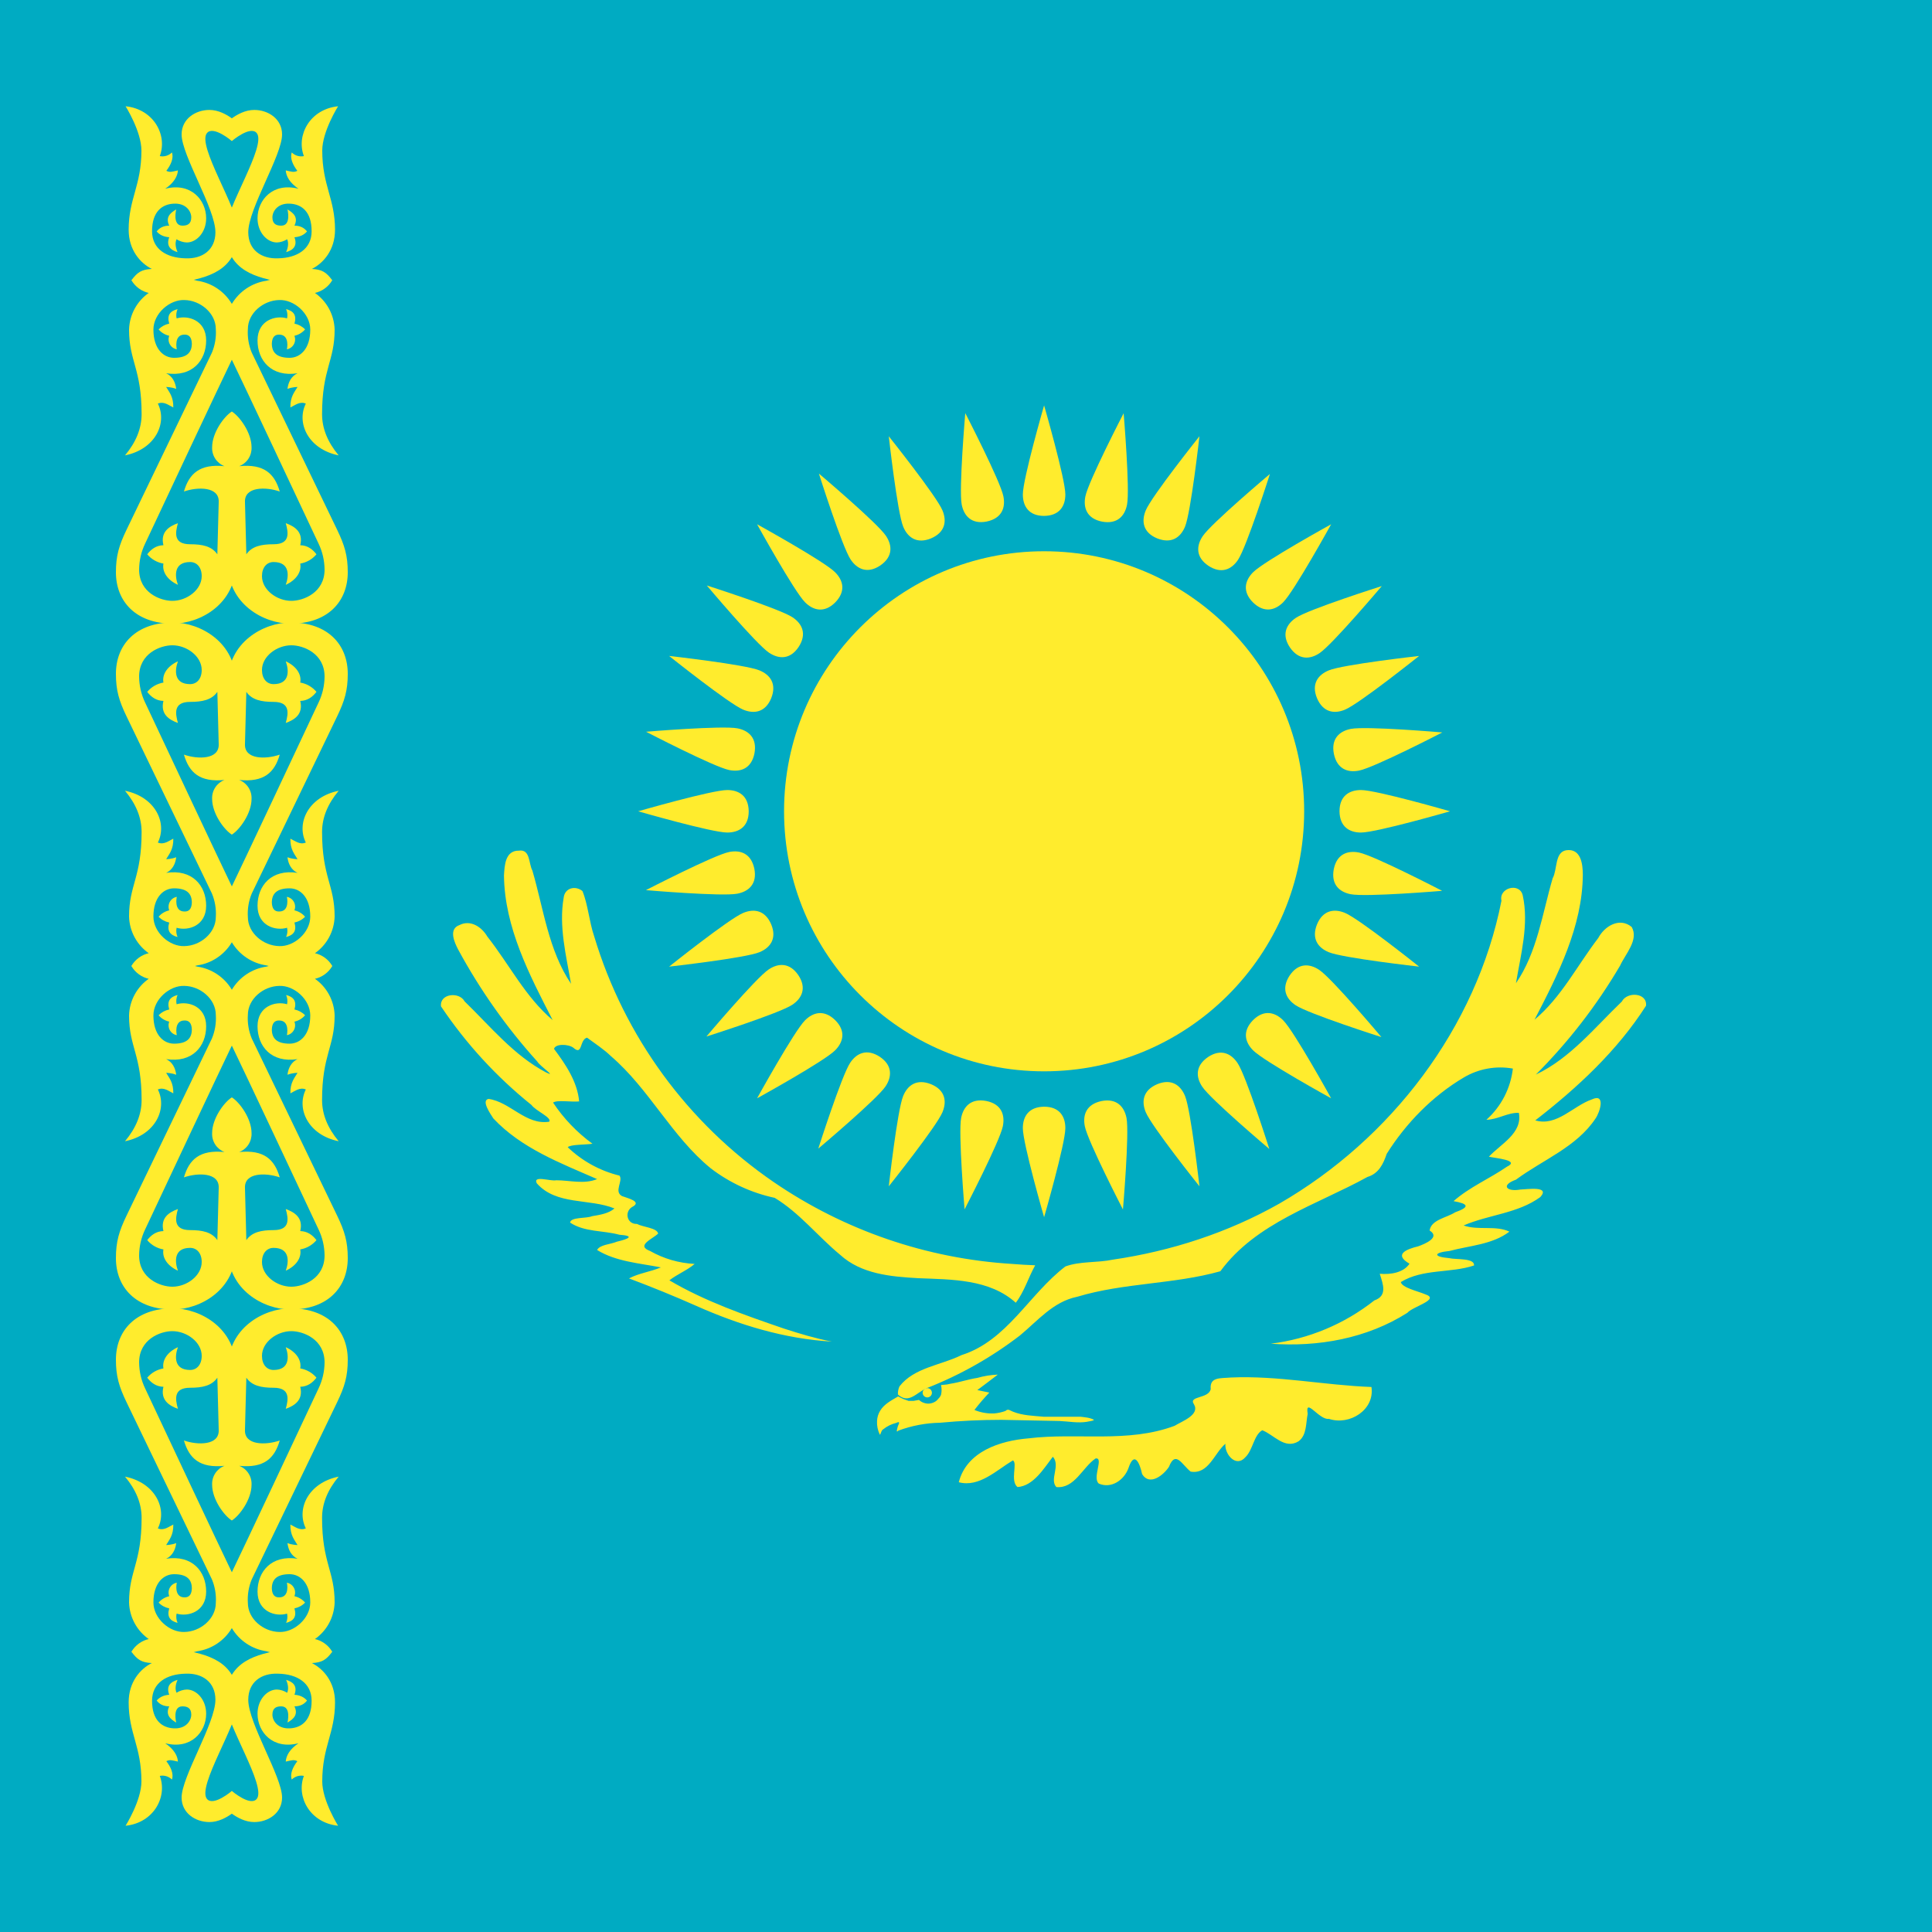 <svg width="64" height="64" viewBox="0 0 64 64" fill="none" xmlns="http://www.w3.org/2000/svg">
<g id="KZT" clip-path="url(#clip0_52_1573)">
<path id="Vector" d="M0 0H64V64H0V0Z" fill="#00ABC2"/>
<g id="Group">
<g id="Group_2">
<path id="Vector_2" d="M34.587 35.489C39.345 35.489 43.202 31.633 43.202 26.875C43.202 22.117 39.345 18.261 34.587 18.261C29.83 18.261 25.973 22.117 25.973 26.875C25.973 31.633 29.83 35.489 34.587 35.489Z" fill="#FFEC2D"/>
<g id="c">
<g id="b">
<path id="a" d="M34.587 17.09C35.099 17.083 35.291 16.763 35.291 16.379C35.291 15.867 34.587 13.429 34.587 13.429C34.587 13.429 33.883 15.867 33.883 16.379C33.883 16.763 34.075 17.09 34.587 17.09Z" fill="#FFEC2D"/>
<path id="a_2" d="M44.373 26.875C44.38 27.387 44.7 27.579 45.084 27.579C45.596 27.579 48.034 26.875 48.034 26.875C48.034 26.875 45.596 26.171 45.084 26.171C44.7 26.171 44.373 26.363 44.373 26.875Z" fill="#FFEC2D"/>
<path id="a_3" d="M34.587 36.661C34.075 36.667 33.883 36.987 33.883 37.371C33.883 37.883 34.587 40.322 34.587 40.322C34.587 40.322 35.291 37.883 35.291 37.371C35.291 36.987 35.099 36.661 34.587 36.661Z" fill="#FFEC2D"/>
<path id="a_4" d="M24.802 26.875C24.796 26.363 24.476 26.171 24.091 26.171C23.579 26.171 21.141 26.875 21.141 26.875C21.141 26.875 23.579 27.579 24.091 27.579C24.476 27.579 24.802 27.387 24.802 26.875Z" fill="#FFEC2D"/>
</g>
<g id="b_2">
<path id="a_5" d="M38.332 17.834C38.808 18.024 39.108 17.802 39.255 17.448C39.45 16.974 39.733 14.452 39.733 14.452C39.733 14.452 38.15 16.436 37.954 16.909C37.807 17.263 37.859 17.639 38.332 17.834Z" fill="#FFEC2D"/>
<path id="a_6" d="M43.628 30.62C43.438 31.095 43.66 31.395 44.015 31.542C44.488 31.738 47.01 32.021 47.01 32.021C47.01 32.021 45.027 30.437 44.554 30.241C44.199 30.094 43.824 30.147 43.628 30.62Z" fill="#FFEC2D"/>
<path id="a_7" d="M30.843 35.916C30.367 35.726 30.067 35.948 29.92 36.303C29.724 36.776 29.442 39.298 29.442 39.298C29.442 39.298 31.025 37.315 31.221 36.842C31.368 36.487 31.316 36.112 30.843 35.916Z" fill="#FFEC2D"/>
<path id="a_8" d="M25.547 23.13C25.737 22.655 25.515 22.355 25.16 22.208C24.687 22.012 22.165 21.729 22.165 21.729C22.165 21.729 24.148 23.313 24.621 23.509C24.976 23.656 25.351 23.603 25.547 23.13Z" fill="#FFEC2D"/>
</g>
<g id="b_3">
<path id="a_9" d="M41.507 19.956C41.873 20.313 42.236 20.223 42.507 19.951C42.869 19.589 44.096 17.367 44.096 17.367C44.096 17.367 41.873 18.593 41.511 18.956C41.24 19.227 41.145 19.594 41.507 19.956Z" fill="#FFEC2D"/>
<path id="a_10" d="M41.507 33.795C41.15 34.161 41.24 34.523 41.511 34.795C41.873 35.157 44.096 36.383 44.096 36.383C44.096 36.383 42.869 34.161 42.507 33.799C42.236 33.528 41.869 33.433 41.507 33.795Z" fill="#FFEC2D"/>
<path id="a_11" d="M27.668 33.795C27.302 33.437 26.939 33.528 26.668 33.799C26.306 34.161 25.079 36.383 25.079 36.383C25.079 36.383 27.302 35.157 27.663 34.795C27.935 34.523 28.03 34.157 27.668 33.795Z" fill="#FFEC2D"/>
<path id="a_12" d="M27.668 19.956C28.026 19.589 27.935 19.227 27.663 18.956C27.302 18.593 25.079 17.367 25.079 17.367C25.079 17.367 26.306 19.589 26.668 19.951C26.939 20.223 27.306 20.318 27.668 19.956Z" fill="#FFEC2D"/>
</g>
<g id="b_4">
<path id="a_13" d="M43.628 23.13C43.83 23.601 44.199 23.656 44.554 23.509C45.027 23.313 47.01 21.729 47.01 21.729C47.01 21.729 44.488 22.012 44.015 22.208C43.66 22.355 43.432 22.657 43.628 23.13Z" fill="#FFEC2D"/>
<path id="a_14" d="M38.332 35.916C37.862 36.118 37.807 36.487 37.954 36.842C38.15 37.315 39.733 39.298 39.733 39.298C39.733 39.298 39.45 36.776 39.255 36.303C39.108 35.948 38.805 35.72 38.332 35.916Z" fill="#FFEC2D"/>
<path id="a_15" d="M25.547 30.62C25.345 30.149 24.976 30.094 24.621 30.241C24.148 30.437 22.165 32.021 22.165 32.021C22.165 32.021 24.687 31.738 25.16 31.542C25.515 31.395 25.743 31.093 25.547 30.62Z" fill="#FFEC2D"/>
<path id="a_16" d="M30.843 17.834C31.313 17.633 31.368 17.263 31.221 16.909C31.025 16.436 29.442 14.452 29.442 14.452C29.442 14.452 29.724 16.974 29.92 17.448C30.067 17.802 30.37 18.03 30.843 17.834Z" fill="#FFEC2D"/>
</g>
</g>
<g id="c_2">
<g id="b_5">
<path id="a_17" d="M36.505 17.279C37.008 17.373 37.259 17.097 37.334 16.721C37.435 16.218 37.222 13.689 37.222 13.689C37.222 13.689 36.054 15.943 35.954 16.445C35.879 16.821 36.003 17.179 36.505 17.279Z" fill="#FFEC2D"/>
<path id="a_18" d="M44.183 28.793C44.089 29.296 44.365 29.547 44.742 29.622C45.244 29.722 47.773 29.51 47.773 29.51C47.773 29.51 45.52 28.342 45.018 28.241C44.641 28.166 44.284 28.29 44.183 28.793Z" fill="#FFEC2D"/>
<path id="a_19" d="M32.67 36.471C32.167 36.377 31.916 36.653 31.84 37.03C31.74 37.532 31.953 40.061 31.953 40.061C31.953 40.061 33.121 37.808 33.221 37.306C33.296 36.929 33.172 36.571 32.67 36.471Z" fill="#FFEC2D"/>
<path id="a_20" d="M24.992 24.958C25.086 24.454 24.809 24.203 24.433 24.128C23.931 24.028 21.402 24.24 21.402 24.24C21.402 24.24 23.655 25.409 24.157 25.509C24.534 25.584 24.891 25.46 24.992 24.958Z" fill="#FFEC2D"/>
</g>
<g id="b_6">
<path id="a_21" d="M40.031 18.743C40.46 19.023 40.798 18.864 41.011 18.545C41.296 18.119 42.068 15.701 42.068 15.701C42.068 15.701 40.126 17.336 39.841 17.761C39.628 18.08 39.606 18.458 40.031 18.743Z" fill="#FFEC2D"/>
<path id="a_22" d="M42.719 32.319C42.44 32.748 42.599 33.085 42.918 33.299C43.343 33.584 45.761 34.355 45.761 34.355C45.761 34.355 44.127 32.414 43.701 32.129C43.382 31.915 43.004 31.893 42.719 32.319Z" fill="#FFEC2D"/>
<path id="a_23" d="M29.144 35.007C28.715 34.727 28.377 34.886 28.164 35.205C27.879 35.631 27.107 38.049 27.107 38.049C27.107 38.049 29.049 36.414 29.334 35.989C29.547 35.67 29.569 35.292 29.144 35.007Z" fill="#FFEC2D"/>
<path id="a_24" d="M26.456 21.431C26.735 21.002 26.576 20.665 26.257 20.451C25.832 20.166 23.414 19.395 23.414 19.395C23.414 19.395 25.048 21.336 25.474 21.621C25.793 21.835 26.171 21.857 26.456 21.431Z" fill="#FFEC2D"/>
</g>
<g id="b_7">
<path id="a_25" d="M42.729 21.445C43.018 21.868 43.391 21.85 43.71 21.637C44.136 21.353 45.774 19.414 45.774 19.414C45.774 19.414 43.355 20.181 42.929 20.466C42.61 20.679 42.445 21.02 42.729 21.445Z" fill="#FFEC2D"/>
<path id="a_26" d="M40.017 35.016C39.595 35.306 39.612 35.678 39.825 35.998C40.109 36.424 42.048 38.062 42.048 38.062C42.048 38.062 41.281 35.642 40.997 35.217C40.784 34.897 40.443 34.732 40.017 35.016Z" fill="#FFEC2D"/>
<path id="a_27" d="M26.446 32.304C26.157 31.882 25.784 31.9 25.465 32.113C25.039 32.397 23.401 34.336 23.401 34.336C23.401 34.336 25.82 33.569 26.246 33.284C26.565 33.071 26.73 32.73 26.446 32.304Z" fill="#FFEC2D"/>
<path id="a_28" d="M29.158 18.734C29.58 18.445 29.563 18.072 29.349 17.752C29.066 17.326 27.127 15.688 27.127 15.688C27.127 15.688 27.894 18.108 28.178 18.534C28.391 18.853 28.732 19.018 29.158 18.734Z" fill="#FFEC2D"/>
</g>
<g id="b_8">
<path id="a_29" d="M44.187 24.974C44.292 25.475 44.644 25.602 45.02 25.527C45.523 25.428 47.778 24.263 47.778 24.263C47.778 24.263 45.249 24.046 44.747 24.146C44.37 24.22 44.087 24.472 44.187 24.974Z" fill="#FFEC2D"/>
<path id="a_30" d="M36.488 36.474C35.987 36.58 35.861 36.931 35.936 37.308C36.035 37.81 37.199 40.065 37.199 40.065C37.199 40.065 37.416 37.537 37.317 37.034C37.242 36.658 36.99 36.375 36.488 36.474Z" fill="#FFEC2D"/>
<path id="a_31" d="M24.988 28.776C24.883 28.275 24.531 28.148 24.155 28.223C23.652 28.323 21.397 29.487 21.397 29.487C21.397 29.487 23.926 29.704 24.428 29.604C24.805 29.53 25.088 29.278 24.988 28.776Z" fill="#FFEC2D"/>
<path id="a_32" d="M32.687 17.276C33.188 17.17 33.314 16.819 33.239 16.442C33.14 15.94 31.976 13.685 31.976 13.685C31.976 13.685 31.759 16.213 31.858 16.716C31.933 17.092 32.184 17.375 32.687 17.276Z" fill="#FFEC2D"/>
</g>
</g>
</g>
<g id="Group_3">
<path id="Vector_3" d="M34.289 41.92C34.065 42.323 33.93 42.79 33.649 43.155C32.778 42.368 31.524 42.387 30.423 42.342C29.514 42.291 28.529 42.208 27.825 41.562C27.089 40.954 26.481 40.173 25.662 39.68C24.892 39.515 24.168 39.18 23.543 38.701C22.25 37.645 21.508 36.077 20.241 34.989C20.004 34.758 19.716 34.573 19.447 34.374C19.191 34.438 19.306 34.989 18.993 34.707C18.82 34.579 18.391 34.573 18.353 34.746C18.737 35.258 19.127 35.834 19.185 36.486C18.916 36.512 18.449 36.429 18.321 36.525C18.672 37.053 19.114 37.514 19.626 37.888C19.383 37.926 18.903 37.907 18.807 38.003C19.286 38.462 19.878 38.787 20.522 38.944C20.65 39.123 20.324 39.469 20.605 39.622C20.765 39.686 21.303 39.802 20.932 39.987C20.676 40.154 20.772 40.557 21.098 40.544C21.303 40.653 21.764 40.672 21.802 40.864C21.617 41.043 21.053 41.261 21.534 41.44C21.986 41.697 22.492 41.843 23.012 41.869C22.756 42.086 22.436 42.208 22.174 42.413C23.358 43.11 24.669 43.565 25.975 44.013C26.487 44.179 27.018 44.339 27.556 44.442C25.994 44.352 24.484 43.891 23.063 43.258C22.329 42.933 21.587 42.63 20.836 42.349C21.162 42.176 21.546 42.131 21.892 41.984C21.175 41.843 20.401 41.792 19.78 41.408C19.869 41.229 20.228 41.222 20.433 41.133C20.817 41.043 21.047 40.941 20.516 40.902C19.978 40.755 19.364 40.819 18.884 40.499C18.916 40.307 19.415 40.371 19.613 40.288C19.869 40.243 20.151 40.205 20.356 40.032C19.524 39.693 18.436 39.936 17.783 39.2C17.636 38.918 18.25 39.142 18.423 39.098C18.871 39.098 19.351 39.238 19.78 39.059C18.564 38.528 17.265 38.035 16.343 37.05C16.241 36.89 15.934 36.454 16.183 36.403C16.9 36.499 17.418 37.28 18.193 37.158C18.295 37.024 17.745 36.8 17.604 36.602C16.446 35.672 15.436 34.571 14.609 33.338C14.557 32.909 15.217 32.845 15.389 33.171C16.247 34.003 17.021 34.963 18.09 35.526C18.474 35.712 17.873 35.309 17.796 35.162C16.779 34.035 15.901 32.791 15.178 31.456C15.05 31.213 14.852 30.771 15.223 30.643C15.588 30.458 15.959 30.707 16.145 31.027C16.868 31.942 17.405 33.03 18.308 33.792C17.54 32.301 16.714 30.72 16.695 29.005C16.714 28.672 16.733 28.173 17.188 28.179C17.572 28.122 17.508 28.608 17.636 28.838C18.007 30.106 18.167 31.475 18.916 32.589C18.756 31.654 18.506 30.688 18.673 29.734C18.711 29.414 19.057 29.325 19.294 29.517C19.479 29.965 19.517 30.534 19.684 31.021C20.681 34.334 22.782 37.206 25.636 39.162C27.974 40.76 30.701 41.696 33.527 41.869C33.783 41.89 34.037 41.905 34.289 41.914M43.018 47.744C42.557 48.026 42.199 47.526 41.815 47.379C41.533 47.533 41.508 48.032 41.252 48.275C40.945 48.627 40.561 48.173 40.593 47.827C40.221 48.141 40.036 48.851 39.441 48.749C39.153 48.518 38.941 48.032 38.724 48.589C38.551 48.858 38.084 49.242 37.834 48.832C37.758 48.474 37.578 48.051 37.386 48.621C37.245 49.03 36.81 49.325 36.401 49.146C36.17 48.96 36.58 48.269 36.292 48.314C35.857 48.608 35.601 49.318 34.993 49.261C34.756 49.005 35.14 48.55 34.877 48.256C34.577 48.646 34.237 49.222 33.706 49.261C33.45 49.056 33.719 48.461 33.553 48.378C33.015 48.698 32.439 49.28 31.761 49.101C32.023 48.077 33.137 47.725 34.065 47.648C35.671 47.45 37.361 47.814 38.91 47.232C39.159 47.078 39.761 46.867 39.55 46.515C39.358 46.234 40.042 46.342 40.106 46.016C40.068 45.606 40.426 45.664 40.772 45.632C42.334 45.562 43.876 45.888 45.431 45.946C45.546 46.701 44.708 47.232 44.023 47.002C43.703 47.053 43.223 46.259 43.319 46.835C43.255 47.142 43.294 47.539 43.018 47.744ZM29.745 46.195C30.103 46.522 30.359 46.131 30.698 45.984C31.806 45.55 32.847 44.962 33.789 44.237C34.378 43.75 34.89 43.117 35.684 42.957C37.233 42.49 38.877 42.547 40.426 42.112C41.61 40.499 43.614 39.917 45.297 38.989C45.674 38.874 45.822 38.56 45.937 38.221C46.577 37.203 47.453 36.307 48.49 35.693C48.979 35.403 49.556 35.298 50.116 35.398C50.041 36.052 49.729 36.656 49.239 37.094C49.617 37.088 49.943 36.851 50.314 36.864C50.442 37.542 49.713 37.894 49.322 38.317C49.54 38.368 50.372 38.432 49.917 38.65C49.342 39.046 48.682 39.322 48.151 39.789C48.644 39.878 48.702 39.981 48.202 40.16C47.927 40.339 47.409 40.403 47.358 40.762C47.729 40.992 47.191 41.21 46.98 41.286C46.583 41.382 46.161 41.555 46.692 41.862C46.493 42.163 46.058 42.227 45.706 42.195C45.815 42.541 45.969 42.925 45.527 43.078C44.536 43.861 43.35 44.356 42.097 44.512C43.665 44.627 45.284 44.339 46.621 43.488C46.801 43.277 47.729 43.046 47.21 42.874C46.967 42.771 46.442 42.656 46.404 42.47C47.133 42.022 48.049 42.182 48.83 41.92C48.849 41.664 48.234 41.734 48.004 41.677C47.46 41.632 47.492 41.491 48.017 41.44C48.682 41.261 49.438 41.229 50.001 40.8C49.546 40.582 48.97 40.768 48.484 40.595C49.309 40.237 50.282 40.198 51.025 39.654C51.364 39.277 50.59 39.398 50.365 39.405C49.911 39.488 49.7 39.264 50.218 39.078C51.108 38.419 52.228 37.997 52.855 37.05C53.002 36.838 53.201 36.198 52.727 36.422C52.113 36.634 51.569 37.325 50.858 37.114C52.254 36.032 53.572 34.81 54.526 33.318C54.577 32.883 53.898 32.838 53.725 33.178C52.83 34.035 52.023 35.053 50.877 35.597C51.957 34.517 52.895 33.304 53.668 31.987C53.841 31.603 54.295 31.136 54.052 30.707C53.649 30.374 53.15 30.682 52.945 31.072C52.247 31.981 51.722 33.037 50.833 33.779C51.607 32.288 52.42 30.694 52.433 28.979C52.433 28.621 52.369 28.096 51.882 28.166C51.498 28.23 51.594 28.806 51.434 29.094C51.089 30.272 50.922 31.546 50.218 32.57C50.378 31.616 50.654 30.618 50.442 29.658C50.34 29.222 49.642 29.408 49.738 29.837C48.906 34.054 46.071 37.741 42.378 39.872C40.682 40.832 38.794 41.446 36.861 41.728C36.349 41.837 35.786 41.773 35.294 41.952C34.09 42.867 33.367 44.41 31.85 44.89C31.166 45.229 30.282 45.299 29.796 45.926C29.758 46.011 29.74 46.103 29.745 46.195ZM33.053 45.536C32.823 45.545 32.597 45.581 32.375 45.645C32.074 45.69 31.786 45.792 31.492 45.837L31.37 45.862L31.172 45.882C31.198 45.989 31.198 46.101 31.172 46.208C31.151 46.256 31.121 46.3 31.082 46.336C31.044 46.387 30.997 46.426 30.942 46.451C30.89 46.477 30.833 46.492 30.775 46.496C30.72 46.5 30.662 46.492 30.602 46.47C30.547 46.453 30.494 46.421 30.442 46.374L30.263 46.406H30.097L29.918 46.342L29.751 46.259C29.534 46.387 29.29 46.509 29.156 46.733C29.093 46.835 29.058 46.952 29.053 47.072C29.045 47.226 29.075 47.375 29.143 47.52C29.169 47.558 29.188 47.373 29.258 47.347C29.386 47.245 29.529 47.174 29.687 47.136C29.815 47.072 29.796 47.136 29.745 47.238C29.732 47.296 29.662 47.494 29.758 47.392C30.2 47.227 30.668 47.138 31.14 47.13C31.818 47.066 32.497 47.034 33.175 47.034L35.095 47.072C35.402 47.085 35.709 47.149 36.01 47.098C36.081 47.078 36.196 47.078 36.241 47.034C36.1 46.957 35.94 46.95 35.793 46.931H34.57C34.231 46.899 33.879 46.893 33.559 46.765C33.469 46.733 33.393 46.65 33.309 46.739C33.188 46.783 33.061 46.811 32.932 46.822C32.706 46.831 32.488 46.793 32.279 46.707C32.433 46.507 32.597 46.315 32.772 46.131L32.375 46.048C32.605 45.877 32.832 45.707 33.053 45.536Z" fill="#FFEC2D"/>
<path id="Vector_4" d="M30.718 46.291C30.802 46.291 30.871 46.222 30.871 46.138C30.871 46.053 30.802 45.984 30.718 45.984C30.633 45.984 30.564 46.053 30.564 46.138C30.564 46.222 30.633 46.291 30.718 46.291Z" fill="#FFEC2D"/>
<path id="Vector_5" d="M30.705 46.176C30.74 46.176 30.769 46.147 30.769 46.112C30.769 46.077 30.74 46.048 30.705 46.048C30.669 46.048 30.641 46.077 30.641 46.112C30.641 46.147 30.669 46.176 30.705 46.176Z" fill="#FFEC2D" stroke="#FFEC2D" stroke-width="0.026"/>
</g>
<g id="Group_4">
<g id="f">
<g id="e">
<path id="Vector_6" d="M7.68 4.672C7.68 4.672 7.066 4.147 6.854 4.41C6.522 4.826 7.891 6.906 7.891 7.635C7.891 8.838 7.085 9.165 6.099 9.331C5.434 9.446 4.352 9.286 4.352 9.286C4.557 9.011 4.691 8.928 5.03 8.909C4.646 8.717 4.262 8.282 4.262 7.61C4.262 6.579 4.685 6.15 4.685 4.986C4.685 4.352 4.16 3.52 4.16 3.52C5.094 3.616 5.555 4.48 5.293 5.171C5.365 5.186 5.439 5.182 5.51 5.161C5.58 5.14 5.644 5.101 5.696 5.05C5.76 5.242 5.658 5.466 5.51 5.658C5.626 5.722 5.715 5.683 5.894 5.645C5.882 5.837 5.766 6.054 5.472 6.253C6.317 6.035 6.829 6.618 6.829 7.232C6.829 7.699 6.509 8.032 6.189 8.032C6.086 8.032 5.933 7.987 5.85 7.923C5.786 8.051 5.824 8.224 5.882 8.352C5.651 8.288 5.498 8.147 5.606 7.859C5.427 7.846 5.289 7.782 5.19 7.667C5.289 7.539 5.427 7.475 5.606 7.475C5.478 7.206 5.626 7.059 5.837 6.938C5.837 6.938 5.702 7.475 6.042 7.475C6.195 7.475 6.336 7.43 6.336 7.2C6.336 7.002 6.163 6.726 5.76 6.746C5.357 6.765 5.037 7.021 5.037 7.661C5.037 8.25 5.517 8.544 6.144 8.557C6.707 8.582 7.136 8.275 7.136 7.693C7.136 6.912 6.016 5.146 6.016 4.454C6.016 3.936 6.477 3.642 6.938 3.642C7.526 3.642 8.026 4.23 8.026 4.23L7.68 4.666V4.672Z" fill="#FFEC2D"/>
<path id="d" d="M7.808 18.694C7.808 19.994 6.643 20.659 5.728 20.659C4.499 20.659 3.84 19.923 3.84 18.957C3.84 18.413 3.942 18.067 4.192 17.549L7.021 11.68C7.123 11.433 7.167 11.166 7.149 10.899C7.149 10.374 6.637 9.946 6.106 9.939C5.619 9.92 5.082 10.387 5.082 10.918C5.082 11.565 5.421 11.853 5.766 11.853C6.189 11.853 6.355 11.68 6.355 11.379C6.347 11.179 6.266 11.081 6.112 11.085C5.747 11.085 5.856 11.571 5.856 11.571C5.808 11.562 5.762 11.543 5.722 11.514C5.683 11.486 5.65 11.449 5.626 11.406C5.602 11.363 5.588 11.316 5.585 11.267C5.581 11.218 5.589 11.169 5.606 11.123C5.469 11.093 5.345 11.019 5.254 10.912C5.348 10.814 5.466 10.75 5.606 10.72C5.523 10.438 5.638 10.304 5.882 10.24C5.84 10.337 5.828 10.444 5.85 10.547C6.234 10.432 6.829 10.611 6.829 11.277C6.829 11.942 6.368 12.499 5.504 12.365C5.709 12.461 5.811 12.659 5.837 12.883C5.677 12.819 5.504 12.819 5.504 12.819C5.606 12.992 5.747 13.139 5.741 13.498C5.581 13.421 5.427 13.286 5.229 13.37C5.549 14.01 5.152 14.88 4.141 15.085C4.508 14.645 4.691 14.191 4.691 13.722C4.691 12.218 4.275 11.968 4.275 10.918C4.282 10.675 4.346 10.437 4.463 10.223C4.58 10.009 4.746 9.826 4.947 9.69V9.709C4.823 9.683 4.706 9.632 4.604 9.558C4.501 9.484 4.415 9.389 4.352 9.28C5.065 9.083 5.819 9.09 6.528 9.299C6.765 9.333 6.992 9.419 7.191 9.552C7.391 9.685 7.558 9.861 7.68 10.067C7.808 10.359 7.874 10.674 7.874 10.992C7.874 11.31 7.808 11.625 7.68 11.917C7.277 12.749 5.395 16.755 4.806 18.01C4.678 18.278 4.612 18.564 4.608 18.867C4.608 19.635 5.312 19.904 5.709 19.904C6.189 19.904 6.682 19.539 6.682 19.085C6.682 18.797 6.522 18.618 6.298 18.618C5.754 18.618 5.786 19.078 5.894 19.373C5.555 19.219 5.363 18.95 5.414 18.669C5.204 18.634 5.014 18.525 4.877 18.362C5.005 18.195 5.171 18.067 5.414 18.061C5.306 17.619 5.606 17.434 5.894 17.331C5.805 17.651 5.741 18.029 6.298 18.029C6.701 18.029 7.014 18.093 7.2 18.362L7.245 16.634C7.27 16.115 6.554 16.122 6.093 16.282C6.266 15.686 6.618 15.36 7.437 15.443C7.311 15.395 7.204 15.308 7.131 15.196C7.057 15.083 7.021 14.95 7.027 14.816C7.027 14.33 7.424 13.792 7.68 13.632L7.808 18.688V18.694Z" fill="#FFEC2D"/>
<path id="d_2" d="M7.808 22.586C7.808 21.287 6.643 20.621 5.728 20.621C4.499 20.621 3.84 21.357 3.84 22.323C3.84 22.867 3.942 23.213 4.192 23.731L7.021 29.6C7.123 29.847 7.167 30.114 7.149 30.381C7.149 30.906 6.637 31.334 6.106 31.341C5.619 31.36 5.082 30.893 5.082 30.362C5.082 29.715 5.421 29.427 5.766 29.427C6.189 29.427 6.355 29.6 6.355 29.901C6.347 30.101 6.266 30.2 6.112 30.195C5.747 30.195 5.856 29.709 5.856 29.709C5.808 29.718 5.762 29.737 5.722 29.766C5.683 29.794 5.65 29.831 5.626 29.874C5.602 29.917 5.588 29.965 5.585 30.013C5.581 30.062 5.589 30.111 5.606 30.157C5.469 30.187 5.345 30.261 5.254 30.368C5.348 30.466 5.466 30.53 5.606 30.56C5.523 30.842 5.638 30.976 5.882 31.04C5.84 30.943 5.828 30.836 5.85 30.733C6.234 30.848 6.829 30.669 6.829 30.003C6.829 29.338 6.368 28.781 5.504 28.915C5.709 28.819 5.811 28.621 5.837 28.397C5.677 28.461 5.504 28.461 5.504 28.461C5.606 28.288 5.747 28.141 5.741 27.782C5.581 27.859 5.427 27.994 5.229 27.91C5.549 27.27 5.152 26.4 4.141 26.195C4.508 26.635 4.691 27.089 4.691 27.558C4.691 29.062 4.275 29.312 4.275 30.362C4.282 30.605 4.346 30.843 4.463 31.057C4.58 31.271 4.746 31.454 4.947 31.59V31.571C4.823 31.597 4.706 31.648 4.604 31.722C4.501 31.796 4.415 31.891 4.352 32C5.065 32.197 5.819 32.19 6.528 31.981C6.765 31.947 6.992 31.861 7.191 31.728C7.391 31.595 7.558 31.419 7.68 31.213C7.808 30.921 7.874 30.606 7.874 30.288C7.874 29.97 7.808 29.655 7.68 29.363C7.277 28.531 5.395 24.525 4.806 23.27C4.678 23.002 4.612 22.716 4.608 22.413C4.608 21.645 5.312 21.376 5.709 21.376C6.189 21.376 6.682 21.741 6.682 22.195C6.682 22.483 6.522 22.663 6.298 22.663C5.754 22.663 5.786 22.202 5.894 21.907C5.555 22.061 5.363 22.33 5.414 22.611C5.204 22.646 5.014 22.755 4.877 22.919C5.005 23.085 5.171 23.213 5.414 23.219C5.306 23.661 5.606 23.846 5.894 23.949C5.805 23.629 5.741 23.251 6.298 23.251C6.701 23.251 7.014 23.187 7.2 22.919L7.245 24.646C7.27 25.165 6.554 25.159 6.093 24.998C6.266 25.594 6.618 25.92 7.437 25.837C7.311 25.885 7.204 25.972 7.131 26.084C7.057 26.197 7.021 26.33 7.027 26.464C7.027 26.951 7.424 27.488 7.68 27.648L7.808 22.592V22.586Z" fill="#FFEC2D"/>
</g>
<g id="e_2">
<path id="Vector_7" d="M7.68 4.672C7.68 4.672 8.294 4.147 8.506 4.41C8.838 4.826 7.469 6.906 7.469 7.635C7.469 8.838 8.275 9.165 9.261 9.331C9.926 9.446 11.008 9.286 11.008 9.286C10.803 9.011 10.669 8.928 10.33 8.909C10.714 8.717 11.098 8.282 11.098 7.61C11.098 6.579 10.675 6.15 10.675 4.986C10.675 4.352 11.2 3.52 11.2 3.52C10.266 3.616 9.805 4.48 10.067 5.171C9.995 5.186 9.921 5.182 9.85 5.161C9.78 5.14 9.716 5.101 9.664 5.05C9.6 5.242 9.702 5.466 9.85 5.658C9.734 5.722 9.645 5.683 9.466 5.645C9.478 5.837 9.594 6.054 9.888 6.253C9.043 6.035 8.531 6.618 8.531 7.232C8.531 7.699 8.851 8.032 9.171 8.032C9.274 8.032 9.427 7.987 9.51 7.923C9.574 8.051 9.536 8.224 9.478 8.352C9.709 8.288 9.862 8.147 9.754 7.859C9.933 7.846 10.072 7.782 10.17 7.667C10.072 7.539 9.933 7.475 9.754 7.475C9.882 7.206 9.734 7.059 9.523 6.938C9.523 6.938 9.658 7.475 9.318 7.475C9.165 7.475 9.024 7.43 9.024 7.2C9.024 7.002 9.197 6.726 9.6 6.746C10.003 6.765 10.323 7.021 10.323 7.661C10.323 8.25 9.843 8.544 9.216 8.557C8.653 8.582 8.224 8.275 8.224 7.693C8.224 6.912 9.344 5.146 9.344 4.454C9.344 3.936 8.883 3.642 8.422 3.642C7.834 3.642 7.334 4.23 7.334 4.23L7.68 4.666V4.672Z" fill="#FFEC2D"/>
<path id="d_3" d="M7.552 18.694C7.552 19.994 8.717 20.659 9.632 20.659C10.861 20.659 11.52 19.923 11.52 18.957C11.52 18.413 11.418 18.067 11.168 17.549L8.339 11.68C8.237 11.433 8.193 11.166 8.211 10.899C8.211 10.374 8.723 9.946 9.254 9.939C9.741 9.92 10.278 10.387 10.278 10.918C10.278 11.565 9.939 11.853 9.594 11.853C9.171 11.853 9.005 11.68 9.005 11.379C9.013 11.179 9.094 11.081 9.248 11.085C9.613 11.085 9.504 11.571 9.504 11.571C9.552 11.562 9.598 11.543 9.638 11.514C9.677 11.486 9.71 11.449 9.734 11.406C9.758 11.363 9.772 11.316 9.775 11.267C9.779 11.218 9.771 11.169 9.754 11.123C9.891 11.093 10.015 11.019 10.106 10.912C10.012 10.814 9.894 10.75 9.754 10.72C9.837 10.438 9.722 10.304 9.478 10.24C9.52 10.337 9.532 10.444 9.51 10.547C9.126 10.432 8.531 10.611 8.531 11.277C8.531 11.942 8.992 12.499 9.856 12.365C9.651 12.461 9.549 12.659 9.523 12.883C9.683 12.819 9.856 12.819 9.856 12.819C9.754 12.992 9.613 13.139 9.619 13.498C9.779 13.421 9.933 13.286 10.131 13.37C9.811 14.01 10.208 14.88 11.219 15.085C10.852 14.645 10.669 14.191 10.669 13.722C10.669 12.218 11.085 11.968 11.085 10.918C11.078 10.675 11.014 10.437 10.897 10.223C10.78 10.009 10.614 9.826 10.413 9.69V9.709C10.537 9.683 10.654 9.632 10.756 9.558C10.859 9.484 10.945 9.389 11.008 9.28C10.295 9.083 9.541 9.09 8.832 9.299C8.595 9.333 8.368 9.419 8.169 9.552C7.969 9.685 7.802 9.861 7.68 10.067C7.552 10.359 7.486 10.674 7.486 10.992C7.486 11.31 7.552 11.625 7.68 11.917C8.083 12.749 9.965 16.755 10.554 18.01C10.682 18.278 10.748 18.564 10.752 18.867C10.752 19.635 10.048 19.904 9.651 19.904C9.171 19.904 8.678 19.539 8.678 19.085C8.678 18.797 8.838 18.618 9.062 18.618C9.606 18.618 9.574 19.078 9.466 19.373C9.805 19.219 9.997 18.95 9.946 18.669C10.156 18.634 10.346 18.525 10.483 18.362C10.355 18.195 10.189 18.067 9.946 18.061C10.054 17.619 9.754 17.434 9.466 17.331C9.555 17.651 9.619 18.029 9.062 18.029C8.659 18.029 8.346 18.093 8.16 18.362L8.115 16.634C8.09 16.115 8.806 16.122 9.267 16.282C9.094 15.686 8.742 15.36 7.923 15.443C8.049 15.395 8.156 15.308 8.229 15.196C8.303 15.083 8.339 14.95 8.333 14.816C8.333 14.33 7.936 13.792 7.68 13.632L7.552 18.688V18.694Z" fill="#FFEC2D"/>
<path id="d_4" d="M7.552 22.586C7.552 21.287 8.717 20.621 9.632 20.621C10.861 20.621 11.52 21.357 11.52 22.323C11.52 22.867 11.418 23.213 11.168 23.731L8.339 29.6C8.237 29.847 8.193 30.114 8.211 30.381C8.211 30.906 8.723 31.334 9.254 31.341C9.741 31.36 10.278 30.893 10.278 30.362C10.278 29.715 9.939 29.427 9.594 29.427C9.171 29.427 9.005 29.6 9.005 29.901C9.013 30.101 9.094 30.2 9.248 30.195C9.613 30.195 9.504 29.709 9.504 29.709C9.552 29.718 9.598 29.737 9.638 29.766C9.677 29.794 9.71 29.831 9.734 29.874C9.758 29.917 9.772 29.965 9.775 30.013C9.779 30.062 9.771 30.111 9.754 30.157C9.891 30.187 10.015 30.261 10.106 30.368C10.012 30.466 9.894 30.53 9.754 30.56C9.837 30.842 9.722 30.976 9.478 31.04C9.52 30.943 9.532 30.836 9.51 30.733C9.126 30.848 8.531 30.669 8.531 30.003C8.531 29.338 8.992 28.781 9.856 28.915C9.651 28.819 9.549 28.621 9.523 28.397C9.683 28.461 9.856 28.461 9.856 28.461C9.754 28.288 9.613 28.141 9.619 27.782C9.779 27.859 9.933 27.994 10.131 27.91C9.811 27.27 10.208 26.4 11.219 26.195C10.852 26.635 10.669 27.089 10.669 27.558C10.669 29.062 11.085 29.312 11.085 30.362C11.078 30.605 11.014 30.843 10.897 31.057C10.78 31.271 10.614 31.454 10.413 31.59V31.571C10.537 31.597 10.654 31.648 10.756 31.722C10.859 31.796 10.945 31.891 11.008 32C10.295 32.197 9.541 32.19 8.832 31.981C8.595 31.947 8.368 31.861 8.169 31.728C7.969 31.595 7.802 31.419 7.68 31.213C7.552 30.921 7.486 30.606 7.486 30.288C7.486 29.97 7.552 29.655 7.68 29.363C8.083 28.531 9.965 24.525 10.554 23.27C10.682 23.002 10.748 22.716 10.752 22.413C10.752 21.645 10.048 21.376 9.651 21.376C9.171 21.376 8.678 21.741 8.678 22.195C8.678 22.483 8.838 22.663 9.062 22.663C9.606 22.663 9.574 22.202 9.466 21.907C9.805 22.061 9.997 22.33 9.946 22.611C10.156 22.646 10.346 22.755 10.483 22.919C10.355 23.085 10.189 23.213 9.946 23.219C10.054 23.661 9.754 23.846 9.466 23.949C9.555 23.629 9.619 23.251 9.062 23.251C8.659 23.251 8.346 23.187 8.16 22.919L8.115 24.646C8.09 25.165 8.806 25.159 9.267 24.998C9.094 25.594 8.742 25.92 7.923 25.837C8.049 25.885 8.156 25.972 8.229 26.084C8.303 26.197 8.339 26.33 8.333 26.464C8.333 26.951 7.936 27.488 7.68 27.648L7.552 22.592V22.586Z" fill="#FFEC2D"/>
</g>
</g>
<g id="f_2">
<g id="e_3">
<path id="Vector_8" d="M7.68 59.328C7.68 59.328 7.066 59.853 6.854 59.59C6.522 59.174 7.891 57.094 7.891 56.365C7.891 55.162 7.085 54.835 6.099 54.669C5.434 54.554 4.352 54.714 4.352 54.714C4.557 54.989 4.691 55.072 5.03 55.091C4.646 55.283 4.262 55.718 4.262 56.39C4.262 57.421 4.685 57.85 4.685 59.014C4.685 59.648 4.16 60.48 4.16 60.48C5.094 60.384 5.555 59.52 5.293 58.829C5.365 58.814 5.439 58.818 5.51 58.839C5.58 58.861 5.644 58.899 5.696 58.95C5.76 58.758 5.658 58.534 5.51 58.342C5.626 58.278 5.715 58.317 5.894 58.355C5.882 58.163 5.766 57.946 5.472 57.747C6.317 57.965 6.829 57.382 6.829 56.768C6.829 56.301 6.509 55.968 6.189 55.968C6.086 55.968 5.933 56.013 5.85 56.077C5.786 55.949 5.824 55.776 5.882 55.648C5.651 55.712 5.498 55.853 5.606 56.141C5.427 56.154 5.289 56.218 5.19 56.333C5.289 56.461 5.427 56.525 5.606 56.525C5.478 56.794 5.626 56.941 5.837 57.062C5.837 57.062 5.702 56.525 6.042 56.525C6.195 56.525 6.336 56.57 6.336 56.8C6.336 56.998 6.163 57.274 5.76 57.254C5.357 57.235 5.037 56.979 5.037 56.339C5.037 55.75 5.517 55.456 6.144 55.443C6.707 55.418 7.136 55.725 7.136 56.307C7.136 57.088 6.016 58.854 6.016 59.546C6.016 60.064 6.477 60.358 6.938 60.358C7.526 60.358 8.026 59.77 8.026 59.77L7.68 59.334V59.328Z" fill="#FFEC2D"/>
<path id="d_5" d="M7.808 45.306C7.808 44.006 6.643 43.341 5.728 43.341C4.499 43.341 3.84 44.077 3.84 45.043C3.84 45.587 3.942 45.933 4.192 46.451L7.021 52.32C7.123 52.567 7.167 52.834 7.149 53.101C7.149 53.626 6.637 54.054 6.106 54.061C5.619 54.08 5.082 53.613 5.082 53.082C5.082 52.435 5.421 52.147 5.766 52.147C6.189 52.147 6.355 52.32 6.355 52.621C6.347 52.821 6.266 52.919 6.112 52.915C5.747 52.915 5.856 52.429 5.856 52.429C5.808 52.438 5.762 52.457 5.722 52.486C5.683 52.514 5.65 52.551 5.626 52.594C5.602 52.637 5.588 52.684 5.585 52.733C5.581 52.782 5.589 52.831 5.606 52.877C5.469 52.907 5.345 52.981 5.254 53.088C5.348 53.186 5.466 53.25 5.606 53.28C5.523 53.562 5.638 53.696 5.882 53.76C5.84 53.663 5.828 53.556 5.85 53.453C6.234 53.568 6.829 53.389 6.829 52.723C6.829 52.058 6.368 51.501 5.504 51.635C5.709 51.539 5.811 51.341 5.837 51.117C5.677 51.181 5.504 51.181 5.504 51.181C5.606 51.008 5.747 50.861 5.741 50.502C5.581 50.579 5.427 50.714 5.229 50.63C5.549 49.99 5.152 49.12 4.141 48.915C4.508 49.355 4.691 49.809 4.691 50.278C4.691 51.782 4.275 52.032 4.275 53.082C4.282 53.325 4.346 53.563 4.463 53.777C4.58 53.991 4.746 54.173 4.947 54.31V54.291C4.823 54.317 4.706 54.368 4.604 54.442C4.501 54.516 4.415 54.611 4.352 54.72C5.065 54.916 5.819 54.91 6.528 54.701C6.765 54.667 6.992 54.581 7.191 54.448C7.391 54.315 7.558 54.139 7.68 53.933C7.808 53.641 7.874 53.326 7.874 53.008C7.874 52.69 7.808 52.375 7.68 52.083C7.277 51.251 5.395 47.245 4.806 45.99C4.678 45.722 4.612 45.436 4.608 45.133C4.608 44.365 5.312 44.096 5.709 44.096C6.189 44.096 6.682 44.461 6.682 44.915C6.682 45.203 6.522 45.382 6.298 45.382C5.754 45.382 5.786 44.922 5.894 44.627C5.555 44.781 5.363 45.05 5.414 45.331C5.204 45.367 5.014 45.475 4.877 45.638C5.005 45.805 5.171 45.933 5.414 45.939C5.306 46.381 5.606 46.566 5.894 46.669C5.805 46.349 5.741 45.971 6.298 45.971C6.701 45.971 7.014 45.907 7.2 45.638L7.245 47.366C7.27 47.885 6.554 47.878 6.093 47.718C6.266 48.314 6.618 48.64 7.437 48.557C7.311 48.605 7.204 48.692 7.131 48.804C7.057 48.917 7.021 49.05 7.027 49.184C7.027 49.67 7.424 50.208 7.68 50.368L7.808 45.312V45.306Z" fill="#FFEC2D"/>
<path id="d_6" d="M7.808 41.414C7.808 42.714 6.643 43.379 5.728 43.379C4.499 43.379 3.84 42.643 3.84 41.677C3.84 41.133 3.942 40.787 4.192 40.269L7.021 34.4C7.123 34.153 7.167 33.886 7.149 33.619C7.149 33.094 6.637 32.666 6.106 32.659C5.619 32.64 5.082 33.107 5.082 33.638C5.082 34.285 5.421 34.573 5.766 34.573C6.189 34.573 6.355 34.4 6.355 34.099C6.347 33.899 6.266 33.8 6.112 33.805C5.747 33.805 5.856 34.291 5.856 34.291C5.808 34.282 5.762 34.263 5.722 34.234C5.683 34.206 5.65 34.169 5.626 34.126C5.602 34.083 5.588 34.035 5.585 33.987C5.581 33.938 5.589 33.889 5.606 33.843C5.469 33.813 5.345 33.739 5.254 33.632C5.348 33.534 5.466 33.47 5.606 33.44C5.523 33.158 5.638 33.024 5.882 32.96C5.84 33.057 5.828 33.164 5.85 33.267C6.234 33.152 6.829 33.331 6.829 33.997C6.829 34.662 6.368 35.219 5.504 35.085C5.709 35.181 5.811 35.379 5.837 35.603C5.677 35.539 5.504 35.539 5.504 35.539C5.606 35.712 5.747 35.859 5.741 36.218C5.581 36.141 5.427 36.006 5.229 36.09C5.549 36.73 5.152 37.6 4.141 37.805C4.508 37.365 4.691 36.911 4.691 36.441C4.691 34.938 4.275 34.688 4.275 33.638C4.282 33.395 4.346 33.157 4.463 32.943C4.58 32.729 4.746 32.546 4.947 32.41V32.429C4.823 32.403 4.706 32.352 4.604 32.278C4.501 32.204 4.415 32.109 4.352 32C5.065 31.803 5.819 31.81 6.528 32.019C6.765 32.053 6.992 32.139 7.191 32.272C7.391 32.405 7.558 32.581 7.68 32.787C7.808 33.079 7.874 33.394 7.874 33.712C7.874 34.03 7.808 34.345 7.68 34.637C7.277 35.469 5.395 39.475 4.806 40.73C4.678 40.998 4.612 41.284 4.608 41.587C4.608 42.355 5.312 42.624 5.709 42.624C6.189 42.624 6.682 42.259 6.682 41.805C6.682 41.517 6.522 41.337 6.298 41.337C5.754 41.337 5.786 41.798 5.894 42.093C5.555 41.939 5.363 41.67 5.414 41.389C5.204 41.353 5.014 41.245 4.877 41.081C5.005 40.915 5.171 40.787 5.414 40.781C5.306 40.339 5.606 40.154 5.894 40.051C5.805 40.371 5.741 40.749 6.298 40.749C6.701 40.749 7.014 40.813 7.2 41.081L7.245 39.353C7.27 38.835 6.554 38.842 6.093 39.002C6.266 38.406 6.618 38.08 7.437 38.163C7.311 38.115 7.204 38.028 7.131 37.916C7.057 37.803 7.021 37.67 7.027 37.536C7.027 37.05 7.424 36.512 7.68 36.352L7.808 41.408V41.414Z" fill="#FFEC2D"/>
</g>
<g id="e_4">
<path id="Vector_9" d="M7.68 59.328C7.68 59.328 8.294 59.853 8.506 59.59C8.838 59.174 7.469 57.094 7.469 56.365C7.469 55.162 8.275 54.835 9.261 54.669C9.926 54.554 11.008 54.714 11.008 54.714C10.803 54.989 10.669 55.072 10.33 55.091C10.714 55.283 11.098 55.718 11.098 56.39C11.098 57.421 10.675 57.85 10.675 59.014C10.675 59.648 11.2 60.48 11.2 60.48C10.266 60.384 9.805 59.52 10.067 58.829C9.995 58.814 9.921 58.818 9.85 58.839C9.78 58.861 9.716 58.899 9.664 58.95C9.6 58.758 9.702 58.534 9.85 58.342C9.734 58.278 9.645 58.317 9.466 58.355C9.478 58.163 9.594 57.946 9.888 57.747C9.043 57.965 8.531 57.382 8.531 56.768C8.531 56.301 8.851 55.968 9.171 55.968C9.274 55.968 9.427 56.013 9.51 56.077C9.574 55.949 9.536 55.776 9.478 55.648C9.709 55.712 9.862 55.853 9.754 56.141C9.933 56.154 10.072 56.218 10.17 56.333C10.072 56.461 9.933 56.525 9.754 56.525C9.882 56.794 9.734 56.941 9.523 57.062C9.523 57.062 9.658 56.525 9.318 56.525C9.165 56.525 9.024 56.57 9.024 56.8C9.024 56.998 9.197 57.274 9.6 57.254C10.003 57.235 10.323 56.979 10.323 56.339C10.323 55.75 9.843 55.456 9.216 55.443C8.653 55.418 8.224 55.725 8.224 56.307C8.224 57.088 9.344 58.854 9.344 59.546C9.344 60.064 8.883 60.358 8.422 60.358C7.834 60.358 7.334 59.77 7.334 59.77L7.68 59.334V59.328Z" fill="#FFEC2D"/>
<path id="d_7" d="M7.552 45.306C7.552 44.006 8.717 43.341 9.632 43.341C10.861 43.341 11.52 44.077 11.52 45.043C11.52 45.587 11.418 45.933 11.168 46.451L8.339 52.32C8.237 52.567 8.193 52.834 8.211 53.101C8.211 53.626 8.723 54.054 9.254 54.061C9.741 54.08 10.278 53.613 10.278 53.082C10.278 52.435 9.939 52.147 9.594 52.147C9.171 52.147 9.005 52.32 9.005 52.621C9.013 52.821 9.094 52.919 9.248 52.915C9.613 52.915 9.504 52.429 9.504 52.429C9.552 52.438 9.598 52.457 9.638 52.486C9.677 52.514 9.71 52.551 9.734 52.594C9.758 52.637 9.772 52.684 9.775 52.733C9.779 52.782 9.771 52.831 9.754 52.877C9.891 52.907 10.015 52.981 10.106 53.088C10.012 53.186 9.894 53.25 9.754 53.28C9.837 53.562 9.722 53.696 9.478 53.76C9.52 53.663 9.532 53.556 9.51 53.453C9.126 53.568 8.531 53.389 8.531 52.723C8.531 52.058 8.992 51.501 9.856 51.635C9.651 51.539 9.549 51.341 9.523 51.117C9.683 51.181 9.856 51.181 9.856 51.181C9.754 51.008 9.613 50.861 9.619 50.502C9.779 50.579 9.933 50.714 10.131 50.63C9.811 49.99 10.208 49.12 11.219 48.915C10.852 49.355 10.669 49.809 10.669 50.278C10.669 51.782 11.085 52.032 11.085 53.082C11.078 53.325 11.014 53.563 10.897 53.777C10.78 53.991 10.614 54.173 10.413 54.31V54.291C10.537 54.317 10.654 54.368 10.756 54.442C10.859 54.516 10.945 54.611 11.008 54.72C10.295 54.916 9.541 54.91 8.832 54.701C8.595 54.667 8.368 54.581 8.169 54.448C7.969 54.315 7.802 54.139 7.68 53.933C7.552 53.641 7.486 53.326 7.486 53.008C7.486 52.69 7.552 52.375 7.68 52.083C8.083 51.251 9.965 47.245 10.554 45.99C10.682 45.722 10.748 45.436 10.752 45.133C10.752 44.365 10.048 44.096 9.651 44.096C9.171 44.096 8.678 44.461 8.678 44.915C8.678 45.203 8.838 45.382 9.062 45.382C9.606 45.382 9.574 44.922 9.466 44.627C9.805 44.781 9.997 45.05 9.946 45.331C10.156 45.367 10.346 45.475 10.483 45.638C10.355 45.805 10.189 45.933 9.946 45.939C10.054 46.381 9.754 46.566 9.466 46.669C9.555 46.349 9.619 45.971 9.062 45.971C8.659 45.971 8.346 45.907 8.16 45.638L8.115 47.366C8.09 47.885 8.806 47.878 9.267 47.718C9.094 48.314 8.742 48.64 7.923 48.557C8.049 48.605 8.156 48.692 8.229 48.804C8.303 48.917 8.339 49.05 8.333 49.184C8.333 49.67 7.936 50.208 7.68 50.368L7.552 45.312V45.306Z" fill="#FFEC2D"/>
<path id="d_8" d="M7.552 41.414C7.552 42.714 8.717 43.379 9.632 43.379C10.861 43.379 11.52 42.643 11.52 41.677C11.52 41.133 11.418 40.787 11.168 40.269L8.339 34.4C8.237 34.153 8.193 33.886 8.211 33.619C8.211 33.094 8.723 32.666 9.254 32.659C9.741 32.64 10.278 33.107 10.278 33.638C10.278 34.285 9.939 34.573 9.594 34.573C9.171 34.573 9.005 34.4 9.005 34.099C9.013 33.899 9.094 33.8 9.248 33.805C9.613 33.805 9.504 34.291 9.504 34.291C9.552 34.282 9.598 34.263 9.638 34.234C9.677 34.206 9.71 34.169 9.734 34.126C9.758 34.083 9.772 34.035 9.775 33.987C9.779 33.938 9.771 33.889 9.754 33.843C9.891 33.813 10.015 33.739 10.106 33.632C10.012 33.534 9.894 33.47 9.754 33.44C9.837 33.158 9.722 33.024 9.478 32.96C9.52 33.057 9.532 33.164 9.51 33.267C9.126 33.152 8.531 33.331 8.531 33.997C8.531 34.662 8.992 35.219 9.856 35.085C9.651 35.181 9.549 35.379 9.523 35.603C9.683 35.539 9.856 35.539 9.856 35.539C9.754 35.712 9.613 35.859 9.619 36.218C9.779 36.141 9.933 36.006 10.131 36.09C9.811 36.73 10.208 37.6 11.219 37.805C10.852 37.365 10.669 36.911 10.669 36.441C10.669 34.938 11.085 34.688 11.085 33.638C11.078 33.395 11.014 33.157 10.897 32.943C10.78 32.729 10.614 32.546 10.413 32.41V32.429C10.537 32.403 10.654 32.352 10.756 32.278C10.859 32.204 10.945 32.109 11.008 32C10.295 31.803 9.541 31.81 8.832 32.019C8.595 32.053 8.368 32.139 8.169 32.272C7.969 32.405 7.802 32.581 7.68 32.787C7.552 33.079 7.486 33.394 7.486 33.712C7.486 34.03 7.552 34.345 7.68 34.637C8.083 35.469 9.965 39.475 10.554 40.73C10.682 40.998 10.748 41.284 10.752 41.587C10.752 42.355 10.048 42.624 9.651 42.624C9.171 42.624 8.678 42.259 8.678 41.805C8.678 41.517 8.838 41.337 9.062 41.337C9.606 41.337 9.574 41.798 9.466 42.093C9.805 41.939 9.997 41.67 9.946 41.389C10.156 41.353 10.346 41.245 10.483 41.081C10.355 40.915 10.189 40.787 9.946 40.781C10.054 40.339 9.754 40.154 9.466 40.051C9.555 40.371 9.619 40.749 9.062 40.749C8.659 40.749 8.346 40.813 8.16 41.081L8.115 39.353C8.09 38.835 8.806 38.842 9.267 39.002C9.094 38.406 8.742 38.08 7.923 38.163C8.049 38.115 8.156 38.028 8.229 37.916C8.303 37.803 8.339 37.67 8.333 37.536C8.333 37.05 7.936 36.512 7.68 36.352L7.552 41.408V41.414Z" fill="#FFEC2D"/>
</g>
</g>
</g>
</g>
</g>
<defs>
<clipPath id="clip0_52_1573">
<rect width="64" height="64" fill="white"/>
</clipPath>
</defs>
</svg>
